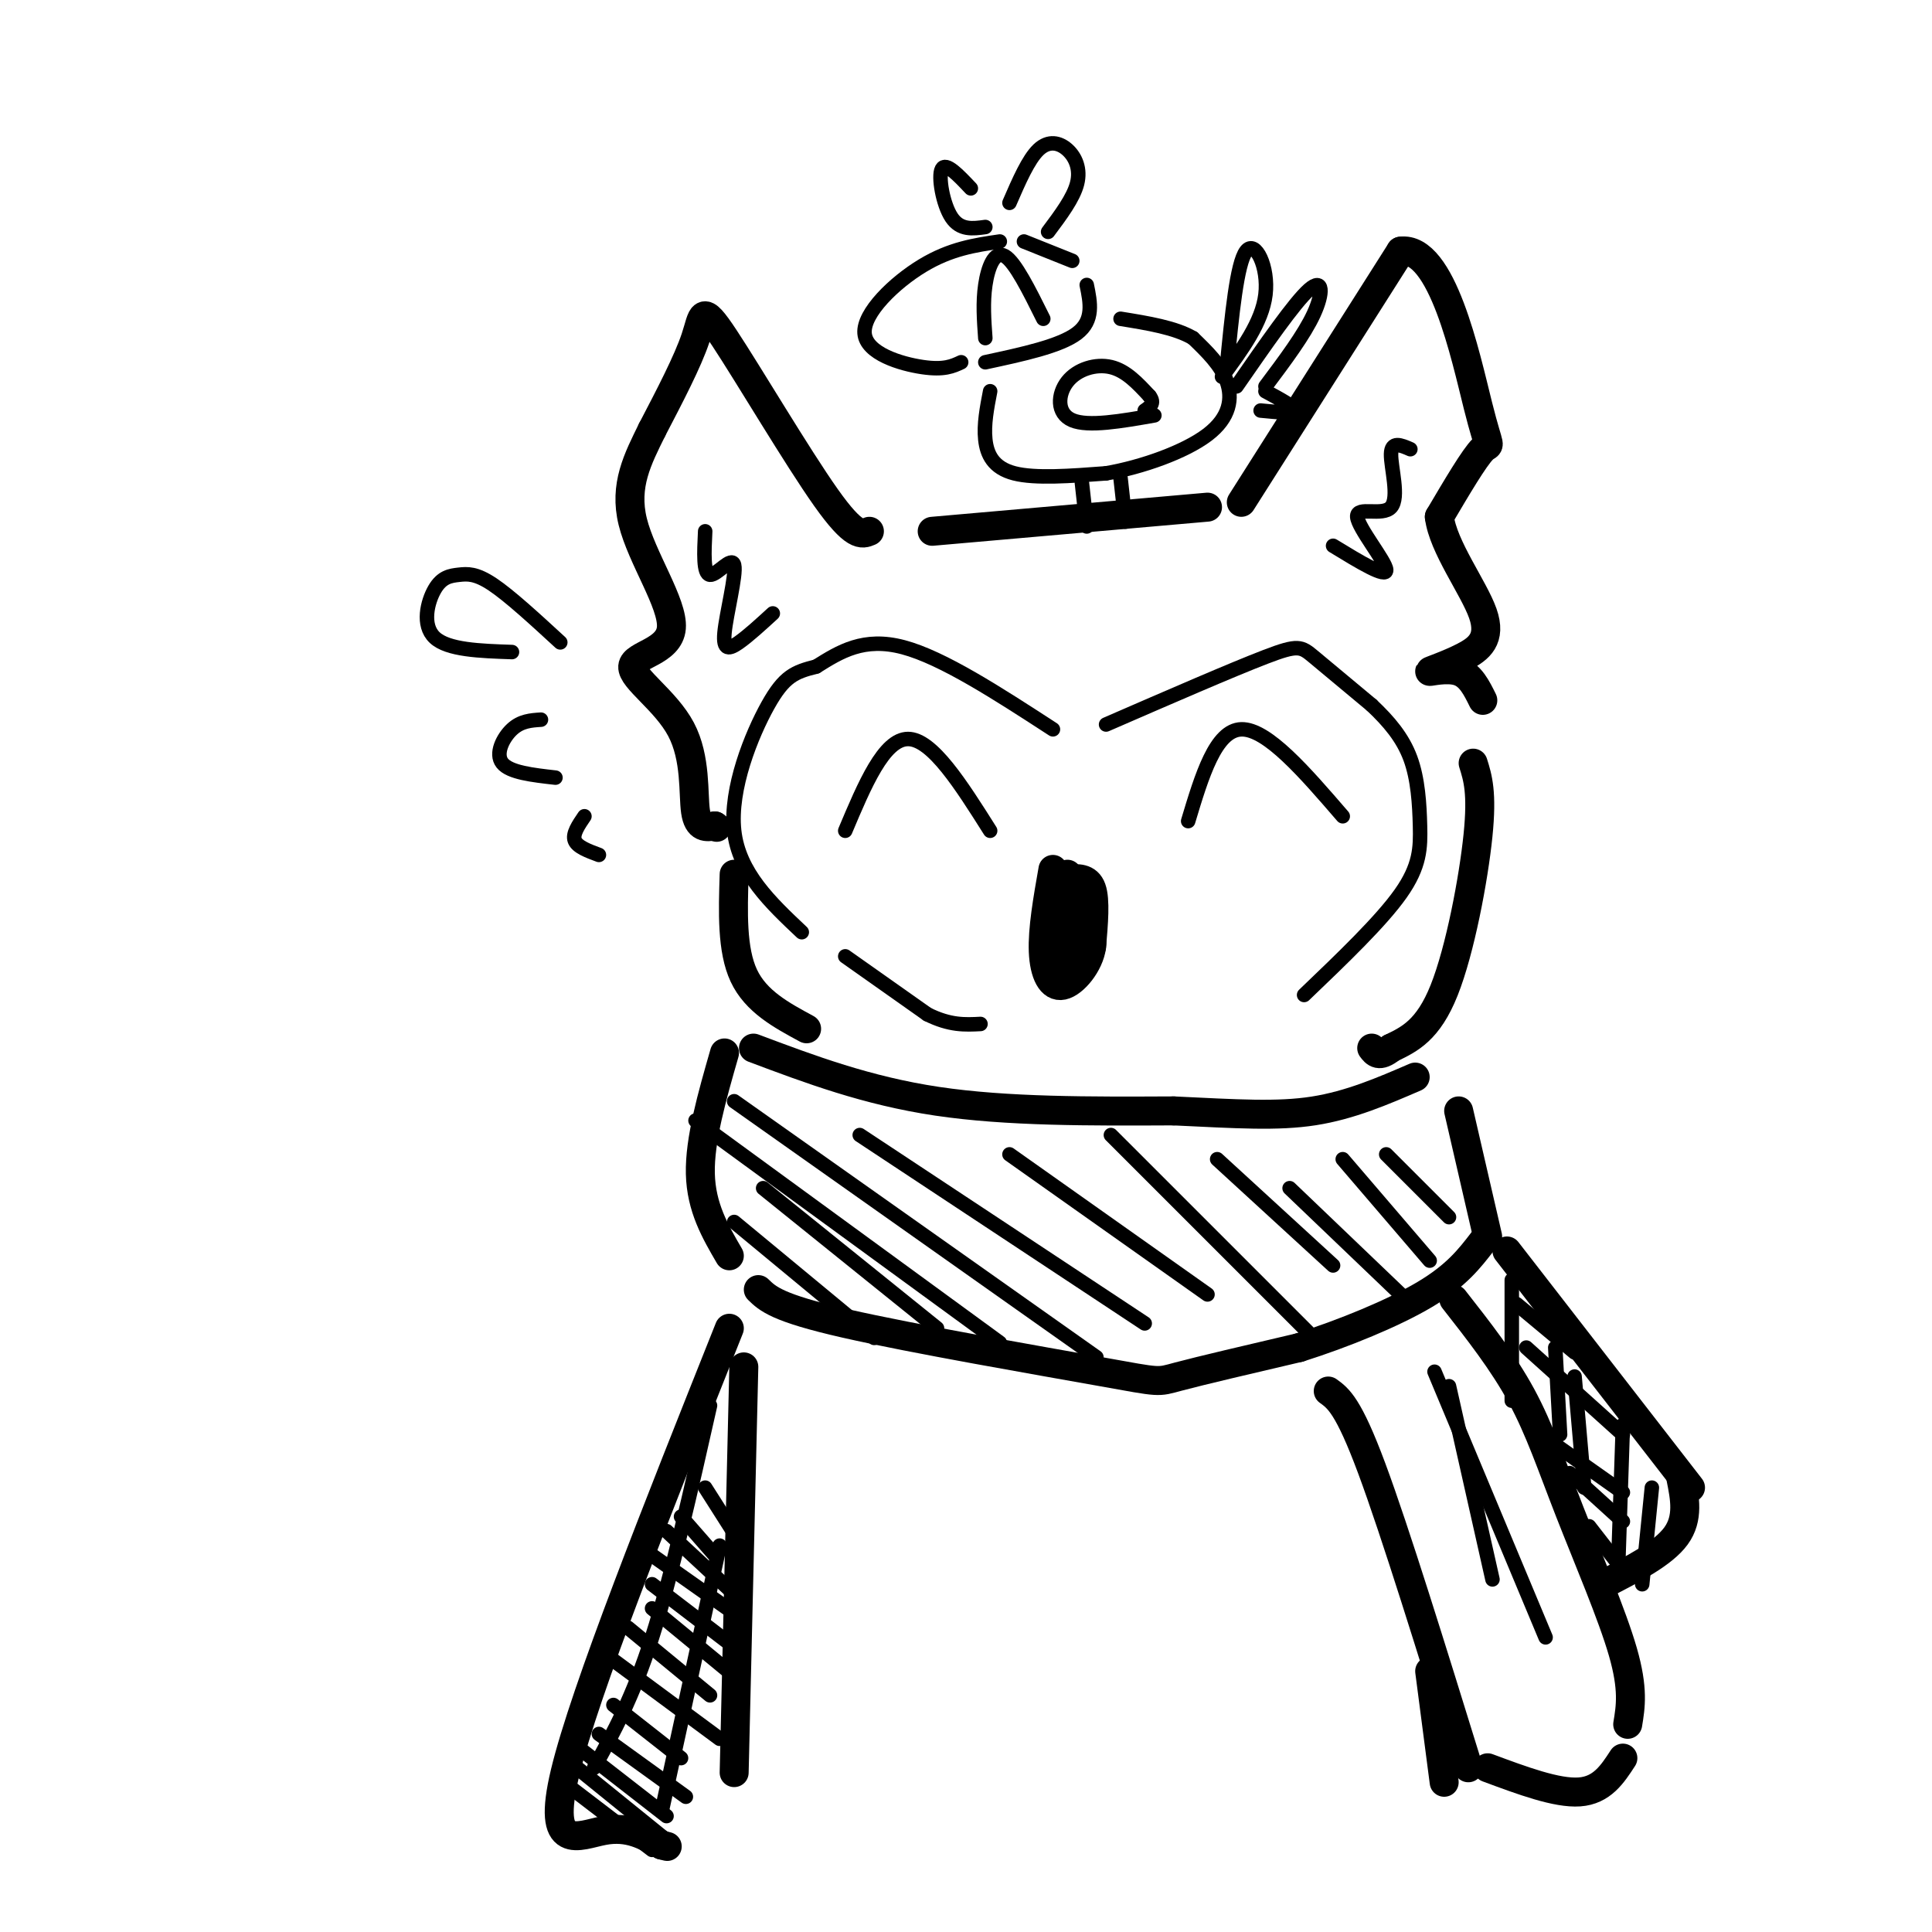 <svg viewBox='0 0 400 400' version='1.1' xmlns='http://www.w3.org/2000/svg' xmlns:xlink='http://www.w3.org/1999/xlink'><g fill='none' stroke='#000000' stroke-width='6' stroke-linecap='round' stroke-linejoin='round'><path d='M180,110c-1.554,0.661 -3.107,1.321 -9,-7c-5.893,-8.321 -16.125,-25.625 -21,-33c-4.875,-7.375 -4.393,-4.821 -6,0c-1.607,4.821 -5.304,11.911 -9,19'/><path d='M135,89c-2.955,6.000 -5.842,11.500 -4,19c1.842,7.500 8.413,17.001 8,22c-0.413,4.999 -7.812,5.494 -8,8c-0.188,2.506 6.834,7.021 10,13c3.166,5.979 2.476,13.423 3,17c0.524,3.577 2.262,3.289 4,3'/><path d='M148,171c0.667,0.500 0.333,0.250 0,0'/><path d='M193,110c0.000,0.000 57.000,-5.000 57,-5'/><path d='M257,104c0.000,0.000 33.000,-52.000 33,-52'/><path d='M290,52c8.560,-1.179 13.458,21.875 16,32c2.542,10.125 2.726,7.321 1,9c-1.726,1.679 -5.363,7.839 -9,14'/><path d='M298,107c0.754,6.203 7.138,14.712 9,20c1.862,5.288 -0.800,7.356 -4,9c-3.200,1.644 -6.938,2.866 -7,3c-0.062,0.134 3.554,-0.819 6,0c2.446,0.819 3.723,3.409 5,6'/><path d='M152,181c-0.250,7.833 -0.500,15.667 2,21c2.500,5.333 7.750,8.167 13,11'/><path d='M305,158c0.956,3.044 1.911,6.089 1,15c-0.911,8.911 -3.689,23.689 -7,32c-3.311,8.311 -7.156,10.156 -11,12'/><path d='M288,217c-2.500,2.000 -3.250,1.000 -4,0'/><path d='M156,217c11.750,4.417 23.500,8.833 38,11c14.500,2.167 31.750,2.083 49,2'/><path d='M243,230c13.133,0.622 21.467,1.178 29,0c7.533,-1.178 14.267,-4.089 21,-7'/><path d='M150,218c-2.583,9.000 -5.167,18.000 -5,25c0.167,7.000 3.083,12.000 6,17'/><path d='M157,267c1.940,1.893 3.881,3.786 18,7c14.119,3.214 40.417,7.750 53,10c12.583,2.250 11.452,2.214 16,1c4.548,-1.214 14.774,-3.607 25,-6'/><path d='M269,279c9.133,-2.889 19.467,-7.111 26,-11c6.533,-3.889 9.267,-7.444 12,-11'/><path d='M302,230c0.000,0.000 6.000,26.000 6,26'/><path d='M301,269c5.107,6.512 10.214,13.024 14,20c3.786,6.976 6.250,14.417 10,24c3.750,9.583 8.786,21.310 11,29c2.214,7.690 1.607,11.345 1,15'/><path d='M275,288c2.083,1.500 4.167,3.000 9,16c4.833,13.000 12.417,37.500 20,62'/><path d='M308,366c7.167,2.667 14.333,5.333 19,5c4.667,-0.333 6.833,-3.667 9,-7'/><path d='M312,259c0.000,0.000 38.000,49.000 38,49'/><path d='M348,306c0.833,4.167 1.667,8.333 -1,12c-2.667,3.667 -8.833,6.833 -15,10'/><path d='M154,283c0.000,0.000 -2.000,84.000 -2,84'/><path d='M151,275c-14.978,37.578 -29.956,75.156 -34,92c-4.044,16.844 2.844,12.956 8,12c5.156,-0.956 8.578,1.022 12,3'/><path d='M137,382c2.000,0.500 1.000,0.250 0,0'/><path d='M218,180c-1.095,6.214 -2.190,12.429 -2,17c0.190,4.571 1.667,7.500 4,7c2.333,-0.500 5.524,-4.429 6,-8c0.476,-3.571 -1.762,-6.786 -4,-10'/><path d='M222,186c-0.833,-2.333 -0.917,-3.167 -1,-4'/><path d='M221,181c0.000,9.500 0.000,19.000 0,20c0.000,1.000 0.000,-6.500 0,-14'/><path d='M221,182c2.083,-0.167 4.167,-0.333 5,2c0.833,2.333 0.417,7.167 0,12'/><path d='M296,346c0.000,0.000 3.000,23.000 3,23'/></g>
<g fill='none' stroke='#000000' stroke-width='3' stroke-linecap='round' stroke-linejoin='round'><path d='M152,253c0.000,0.000 29.000,24.000 29,24'/><path d='M158,246c0.000,0.000 36.000,29.000 36,29'/><path d='M144,232c0.000,0.000 63.000,46.000 63,46'/><path d='M152,228c0.000,0.000 75.000,53.000 75,53'/><path d='M178,235c0.000,0.000 59.000,39.000 59,39'/><path d='M209,239c0.000,0.000 41.000,29.000 41,29'/><path d='M329,316c0.000,0.000 7.000,9.000 7,9'/><path d='M325,305c0.000,0.000 11.000,10.000 11,10'/><path d='M319,297c0.000,0.000 17.000,12.000 17,12'/><path d='M316,279c0.000,0.000 20.000,18.000 20,18'/><path d='M314,270c0.000,0.000 12.000,10.000 12,10'/><path d='M118,370c0.000,0.000 17.000,13.000 17,13'/><path d='M117,364c0.000,0.000 21.000,17.000 21,17'/><path d='M120,362c0.000,0.000 18.000,14.000 18,14'/><path d='M124,359c0.000,0.000 18.000,13.000 18,13'/><path d='M127,353c0.000,0.000 14.000,11.000 14,11'/><path d='M126,343c0.000,0.000 23.000,17.000 23,17'/><path d='M130,337c0.000,0.000 17.000,14.000 17,14'/><path d='M135,333c0.000,0.000 17.000,14.000 17,14'/><path d='M135,328c0.000,0.000 17.000,13.000 17,13'/><path d='M135,322c0.000,0.000 17.000,12.000 17,12'/><path d='M138,317c0.000,0.000 14.000,13.000 14,13'/><path d='M141,314c0.000,0.000 7.000,8.000 7,8'/><path d='M146,308c0.000,0.000 7.000,11.000 7,11'/><path d='M147,291c-4.000,17.750 -8.000,35.500 -12,48c-4.000,12.500 -8.000,19.750 -12,27'/><path d='M149,320c0.000,0.000 -12.000,55.000 -12,55'/><path d='M246,170c2.833,-9.417 5.667,-18.833 11,-19c5.333,-0.167 13.167,8.917 21,18'/><path d='M175,172c4.000,-9.500 8.000,-19.000 13,-19c5.000,0.000 11.000,9.500 17,19'/><path d='M218,151c-11.417,-7.417 -22.833,-14.833 -31,-17c-8.167,-2.167 -13.083,0.917 -18,4'/><path d='M169,138c-4.464,1.131 -6.625,1.958 -10,8c-3.375,6.042 -7.964,17.298 -7,26c0.964,8.702 7.482,14.851 14,21'/><path d='M229,150c13.089,-5.689 26.178,-11.378 33,-14c6.822,-2.622 7.378,-2.178 10,0c2.622,2.178 7.311,6.089 12,10'/><path d='M284,146c3.547,3.346 6.415,6.711 8,11c1.585,4.289 1.888,9.501 2,14c0.112,4.499 0.032,8.285 -4,14c-4.032,5.715 -12.016,13.357 -20,21'/><path d='M276,113c5.547,3.384 11.094,6.769 11,5c-0.094,-1.769 -5.829,-8.691 -6,-11c-0.171,-2.309 5.223,-0.006 7,-2c1.777,-1.994 -0.064,-8.284 0,-11c0.064,-2.716 2.032,-1.858 4,-1'/><path d='M160,127c-2.520,2.308 -5.040,4.616 -7,6c-1.960,1.384 -3.360,1.845 -3,-2c0.360,-3.845 2.482,-11.997 2,-14c-0.482,-2.003 -3.566,2.142 -5,2c-1.434,-0.142 -1.217,-4.571 -1,-9'/><path d='M207,50c-5.095,0.744 -10.190,1.488 -16,5c-5.810,3.512 -12.333,9.792 -12,14c0.333,4.208 7.524,6.345 12,7c4.476,0.655 6.238,-0.173 8,-1'/><path d='M204,70c-0.267,-3.689 -0.533,-7.378 0,-11c0.533,-3.622 1.867,-7.178 4,-6c2.133,1.178 5.067,7.089 8,13'/><path d='M212,50c0.000,0.000 10.000,4.000 10,4'/><path d='M217,48c2.619,-3.500 5.238,-7.000 6,-10c0.762,-3.000 -0.333,-5.500 -2,-7c-1.667,-1.500 -3.905,-2.000 -6,0c-2.095,2.000 -4.048,6.500 -6,11'/><path d='M204,47c-2.600,0.356 -5.200,0.711 -7,-2c-1.800,-2.711 -2.800,-8.489 -2,-10c0.800,-1.511 3.400,1.244 6,4'/><path d='M225,59c0.750,3.667 1.500,7.333 -2,10c-3.500,2.667 -11.250,4.333 -19,6'/><path d='M205,81c-0.667,3.444 -1.333,6.889 -1,10c0.333,3.111 1.667,5.889 6,7c4.333,1.111 11.667,0.556 19,0'/><path d='M229,98c7.369,-1.262 16.292,-4.417 21,-8c4.708,-3.583 5.202,-7.595 4,-11c-1.202,-3.405 -4.101,-6.202 -7,-9'/><path d='M247,70c-3.667,-2.167 -9.333,-3.083 -15,-4'/><path d='M239,86c-6.851,1.202 -13.702,2.405 -17,1c-3.298,-1.405 -3.042,-5.417 -1,-8c2.042,-2.583 5.869,-3.738 9,-3c3.131,0.738 5.565,3.369 8,6'/><path d='M238,82c1.167,1.500 0.083,2.250 -1,3'/><path d='M224,100c0.000,0.000 1.000,9.000 1,9'/><path d='M232,99c0.000,0.000 1.000,9.000 1,9'/><path d='M254,76c1.044,-10.756 2.089,-21.511 4,-24c1.911,-2.489 4.689,3.289 4,9c-0.689,5.711 -4.844,11.356 -9,17'/><path d='M256,80c6.000,-8.667 12.000,-17.333 15,-20c3.000,-2.667 3.000,0.667 1,5c-2.000,4.333 -6.000,9.667 -10,15'/><path d='M262,81c3.083,1.667 6.167,3.333 6,4c-0.167,0.667 -3.583,0.333 -7,0'/><path d='M175,198c0.000,0.000 17.000,12.000 17,12'/><path d='M192,210c4.667,2.333 7.833,2.167 11,2'/><path d='M313,265c0.000,0.000 0.000,25.000 0,25'/><path d='M322,279c0.000,0.000 1.000,18.000 1,18'/><path d='M326,285c0.000,0.000 2.000,23.000 2,23'/><path d='M336,295c0.000,0.000 -1.000,30.000 -1,30'/><path d='M342,308c0.000,0.000 -2.000,20.000 -2,20'/><path d='M297,284c0.000,0.000 23.000,55.000 23,55'/><path d='M300,287c0.000,0.000 9.000,40.000 9,40'/><path d='M230,235c0.000,0.000 41.000,41.000 41,41'/><path d='M252,240c0.000,0.000 24.000,22.000 24,22'/><path d='M267,246c0.000,0.000 23.000,22.000 23,22'/><path d='M278,240c0.000,0.000 18.000,21.000 18,21'/><path d='M287,239c0.000,0.000 13.000,13.000 13,13'/><path d='M116,133c-5.250,-4.829 -10.501,-9.659 -14,-12c-3.499,-2.341 -5.247,-2.195 -7,-2c-1.753,0.195 -3.510,0.437 -5,3c-1.490,2.563 -2.711,7.447 0,10c2.711,2.553 9.356,2.777 16,3'/><path d='M112,149c-2.067,0.133 -4.133,0.267 -6,2c-1.867,1.733 -3.533,5.067 -2,7c1.533,1.933 6.267,2.467 11,3'/><path d='M121,169c-1.250,1.833 -2.500,3.667 -2,5c0.500,1.333 2.750,2.167 5,3'/></g>
</svg>
